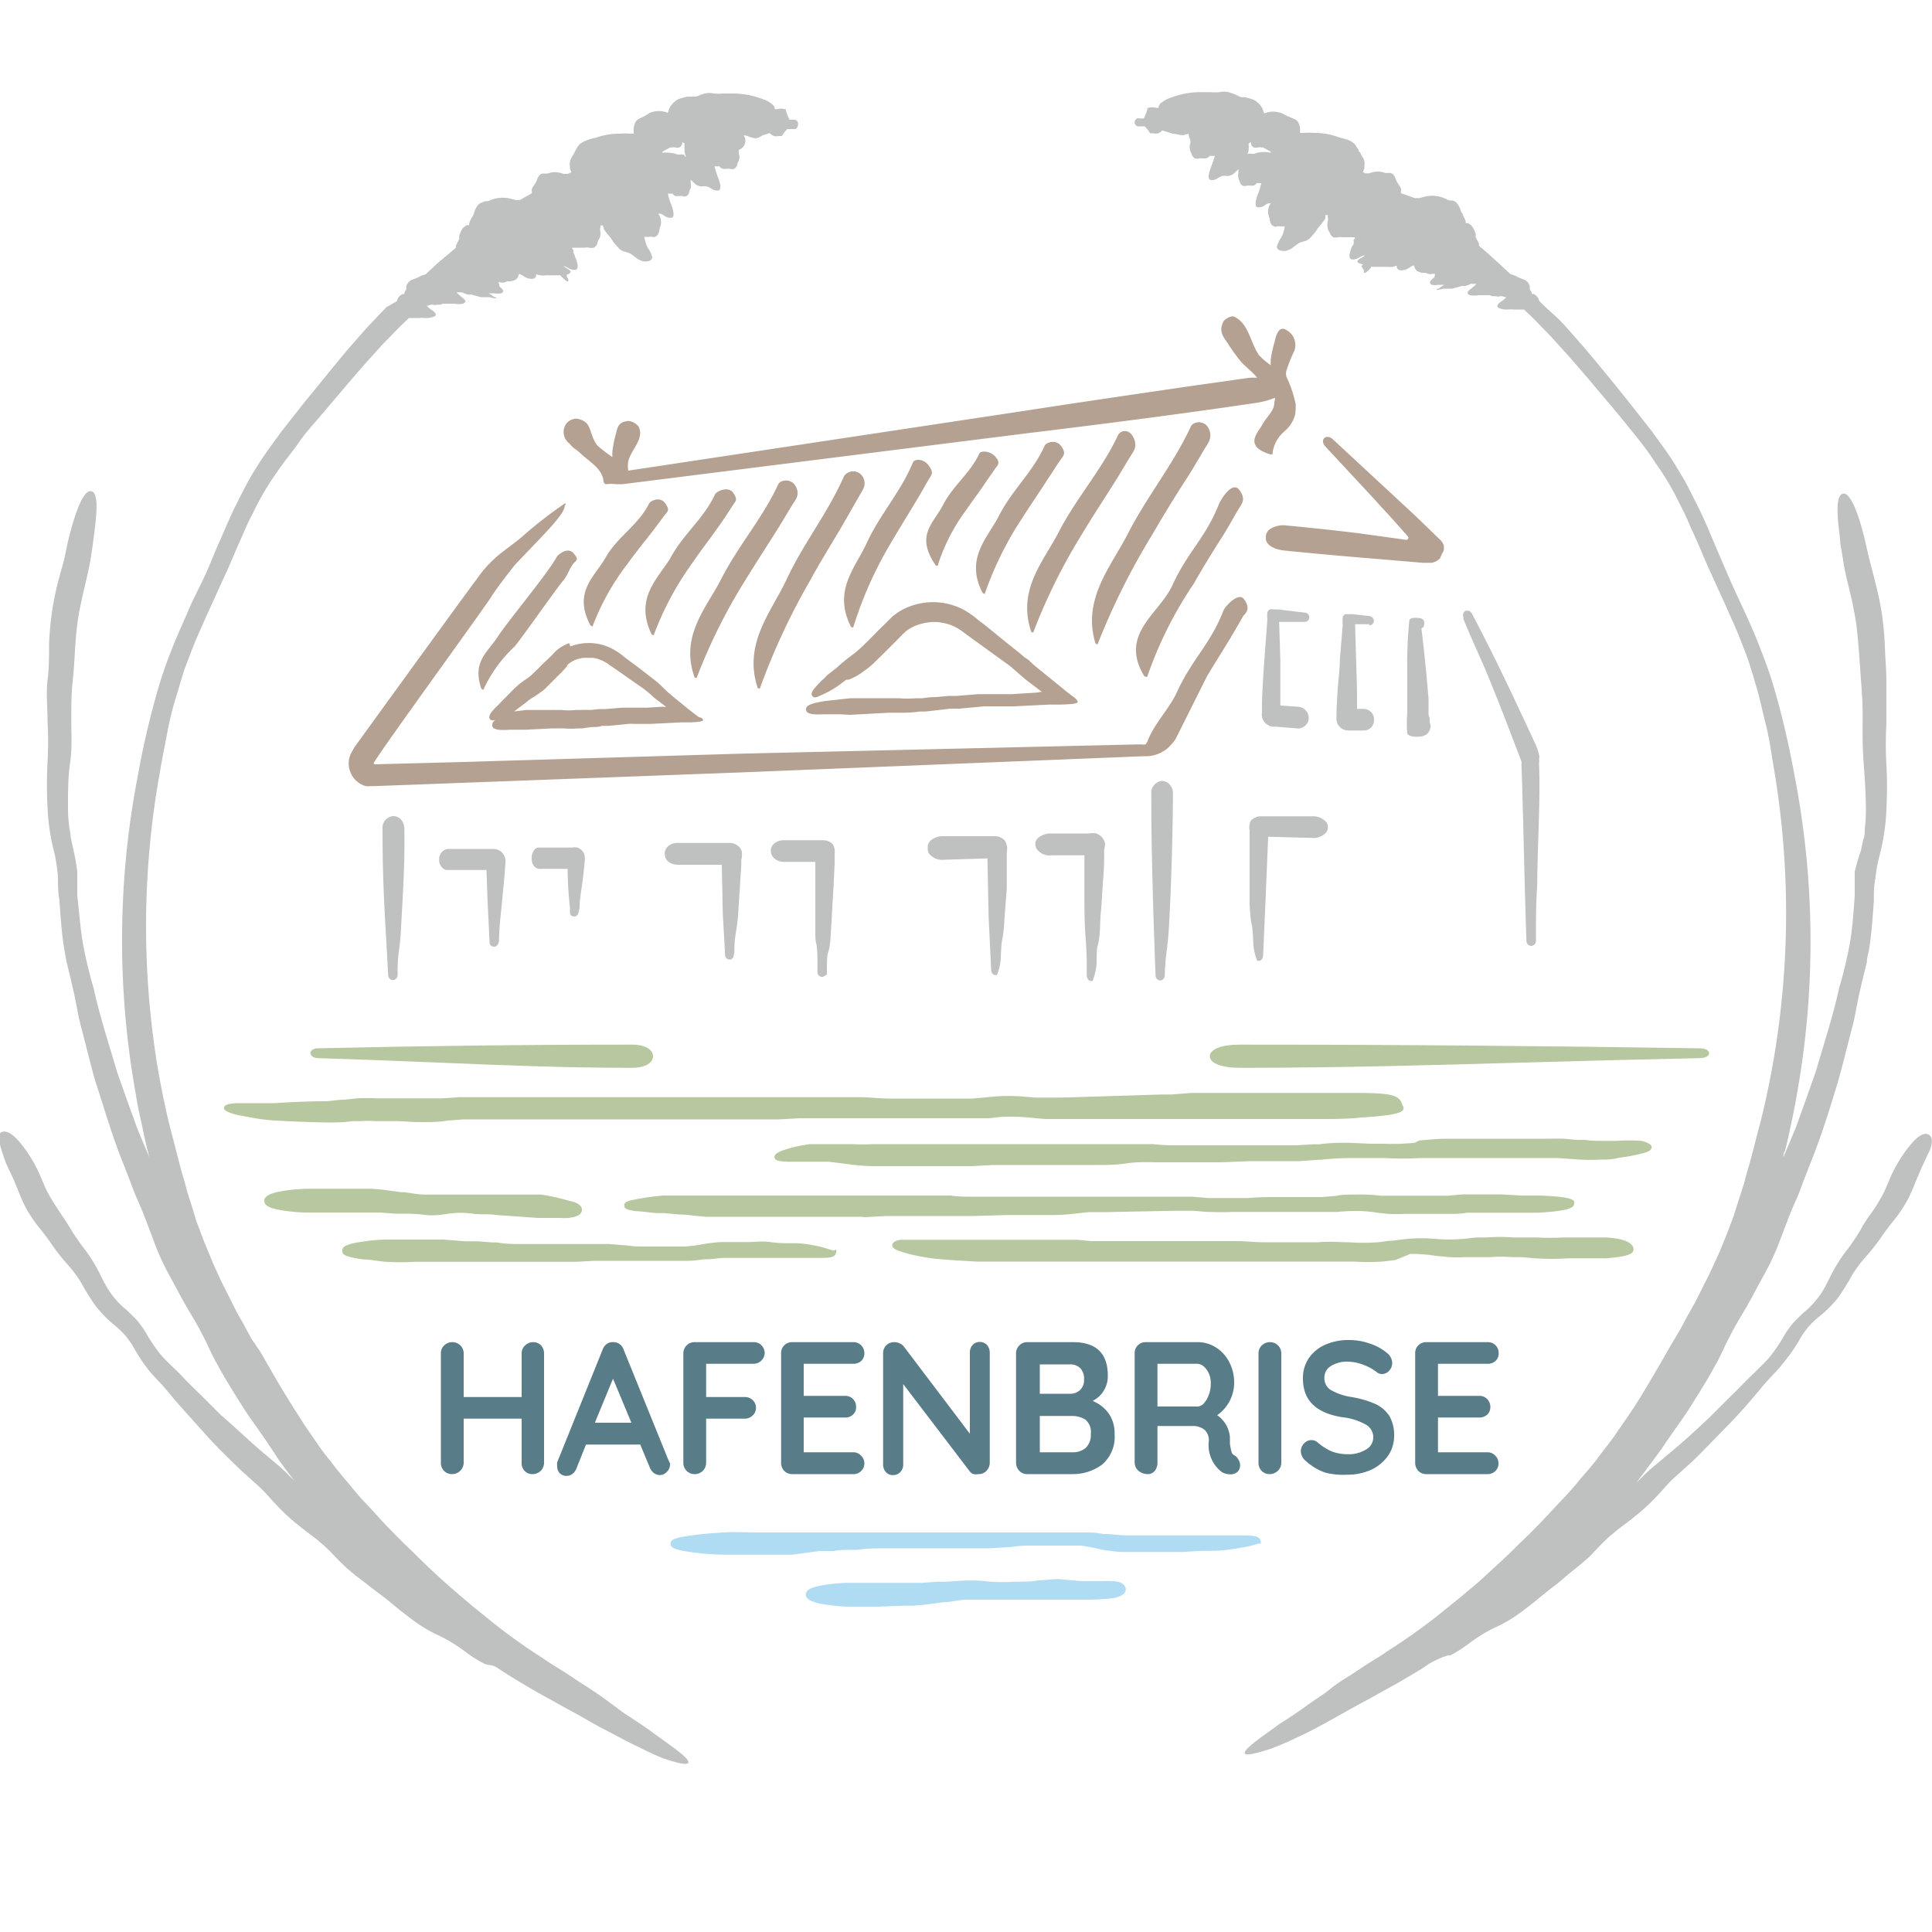 <svg id="Ebene_1" data-name="Ebene 1" xmlns="http://www.w3.org/2000/svg" viewBox="0 0 100 100"><defs><style>.cls-1{fill:#597c89;}.cls-2{fill:#b7c79f;}.cls-3{fill:#bec1bf;}.cls-4{fill:#b5a191;}.cls-5{fill:#afdcf3;}</style></defs><path class="cls-1" d="M28,69.63a.63.63,0,0,1,.16.43V75.7a.61.61,0,0,1-.17.43.62.62,0,0,1-.44.17.54.54,0,0,1-.4-.17A.57.57,0,0,1,27,75.7V73.43H24V75.7a.58.58,0,0,1-.18.43.61.61,0,0,1-.42.17.57.57,0,0,1-.42-.17.6.6,0,0,1-.16-.43V70.06a.54.54,0,0,1,.17-.42.6.6,0,0,1,.84,0,.57.57,0,0,1,.17.42v2.25h3V70.06a.54.54,0,0,1,.18-.42.58.58,0,0,1,.41-.17A.57.57,0,0,1,28,69.63Z"/><path class="cls-1" d="M34.68,75.77a.53.53,0,0,1-.16.41.51.51,0,0,1-.37.17.53.53,0,0,1-.31-.11.7.7,0,0,1-.21-.29l-.49-1.18H30.33L29.84,76a.65.65,0,0,1-.2.28.5.5,0,0,1-.3.11.47.47,0,0,1-.37-.14.51.51,0,0,1-.13-.37.68.68,0,0,1,0-.19l2.35-5.83a.62.62,0,0,1,.22-.3.52.52,0,0,1,.34-.09.53.53,0,0,1,.32.1.56.56,0,0,1,.21.29l2.32,5.72A.68.68,0,0,1,34.68,75.77Zm-3.89-2.13h1.89l-.95-2.28Z"/><path class="cls-1" d="M36.55,70.59v1.72h2a.56.56,0,0,1,.41.16.55.55,0,0,1,.17.41.52.52,0,0,1-.17.38.57.57,0,0,1-.41.17h-2V75.7a.61.61,0,0,1-.17.43.6.6,0,0,1-.41.17.58.58,0,0,1-.6-.6V70.06a.57.57,0,0,1,.17-.42.55.55,0,0,1,.41-.17H39a.54.54,0,0,1,.41.16.57.57,0,0,1,.17.41.58.58,0,0,1-.58.55Z"/><path class="cls-1" d="M44.57,75.35a.54.54,0,0,1,.17.39.53.53,0,0,1-.17.4.54.54,0,0,1-.41.16H41a.57.57,0,0,1-.41-.17.6.6,0,0,1-.16-.43V70.06a.56.56,0,0,1,.57-.59h3.16a.54.54,0,0,1,.41.16.57.57,0,0,1,.17.41.54.54,0,0,1-.16.4.6.6,0,0,1-.42.15H41.6v1.66h2.14a.55.55,0,0,1,.57.57.51.51,0,0,1-.16.4.56.56,0,0,1-.41.15H41.6v1.8h2.56A.52.52,0,0,1,44.57,75.35Z"/><path class="cls-1" d="M51.09,69.62a.6.6,0,0,1,.14.39V75.7a.61.61,0,0,1-.17.43.55.55,0,0,1-.41.17.85.85,0,0,1-.26,0,.41.41,0,0,1-.18-.12l-3.46-4.54v4.16a.53.53,0,0,1-.15.39.48.48,0,0,1-.38.16.46.46,0,0,1-.37-.16.56.56,0,0,1-.14-.39V70.06a.56.56,0,0,1,.57-.59.67.67,0,0,1,.28.06.57.57,0,0,1,.21.15l3.43,4.53V70a.56.56,0,0,1,.15-.39.48.48,0,0,1,.37-.15A.5.5,0,0,1,51.09,69.62Z"/><path class="cls-1" d="M57.37,73.14a1.75,1.75,0,0,1,.32,1.08A1.87,1.87,0,0,1,57,75.84a2.56,2.56,0,0,1-1.52.46H53.17a.55.55,0,0,1-.41-.17.61.61,0,0,1-.17-.43V70.06a.57.57,0,0,1,.17-.42.55.55,0,0,1,.41-.17h2.37c1.2,0,1.8.58,1.8,1.73a1.42,1.42,0,0,1-.21.78,1.36,1.36,0,0,1-.58.53A1.91,1.91,0,0,1,57.37,73.14Zm-1.45-2.32a.74.74,0,0,0-.55-.2H53.82v1.52H55.4a.71.71,0,0,0,.5-.19.69.69,0,0,0,.21-.53A.82.82,0,0,0,55.92,70.82Zm.29,4.11a.93.93,0,0,0,.25-.71.83.83,0,0,0-.29-.75,1.37,1.37,0,0,0-.72-.18H53.82v1.88h1.7A1,1,0,0,0,56.21,74.93Z"/><path class="cls-1" d="M64.1,75.55a.52.52,0,0,1,0,.58.51.51,0,0,1-.43.18.88.88,0,0,1-.42-.11,1.75,1.75,0,0,1-.68-1.63.73.73,0,0,0-.22-.56.94.94,0,0,0-.64-.2H59.91V75.7a.65.65,0,0,1-.14.43.45.45,0,0,1-.36.17.76.76,0,0,1-.48-.17.57.57,0,0,1-.2-.43V70.06a.56.56,0,0,1,.57-.59H62a1.73,1.73,0,0,1,.93.27,1.92,1.92,0,0,1,.69.75,2.27,2.27,0,0,1,.26,1.08A2.05,2.05,0,0,1,63,73.25a1.52,1.52,0,0,1,.66,1.15c0,.11,0,.21,0,.31a3.06,3.06,0,0,0,.08.43.31.31,0,0,0,.17.2A.48.48,0,0,1,64.1,75.55Zm-1.79-2.91a1.37,1.37,0,0,0,.26-.45,1.64,1.64,0,0,0,.1-.6,1.21,1.21,0,0,0-.1-.5,1.11,1.11,0,0,0-.26-.36.53.53,0,0,0-.33-.14H59.91V72.8H62A.47.47,0,0,0,62.31,72.64Z"/><path class="cls-1" d="M66.14,76.13a.61.61,0,0,1-.42.17.57.57,0,0,1-.42-.17.6.6,0,0,1-.16-.43V70.06a.57.57,0,0,1,.17-.42.6.6,0,0,1,.43-.17.57.57,0,0,1,.41.17.57.57,0,0,1,.17.42V75.7A.58.58,0,0,1,66.14,76.13Z"/><path class="cls-1" d="M68.59,76.22a2.86,2.86,0,0,1-1-.6.67.67,0,0,1-.26-.51.58.58,0,0,1,.17-.4.5.5,0,0,1,.38-.17.47.47,0,0,1,.32.12,2.93,2.93,0,0,0,.74.47,2.4,2.4,0,0,0,.85.14,1.69,1.69,0,0,0,.91-.24.72.72,0,0,0,.38-.61.75.75,0,0,0-.38-.68,3.12,3.12,0,0,0-1.19-.38c-1.38-.21-2.07-.87-2.07-2a1.84,1.84,0,0,1,.31-1.07,2,2,0,0,1,.85-.69,2.92,2.92,0,0,1,1.2-.24,3.21,3.21,0,0,1,1.12.19,2.59,2.59,0,0,1,.87.48.67.67,0,0,1,.27.52.57.57,0,0,1-.16.4.5.5,0,0,1-.38.17.4.4,0,0,1-.25-.09,2.49,2.49,0,0,0-.68-.38,2.35,2.35,0,0,0-.79-.17,1.58,1.58,0,0,0-.92.23.69.69,0,0,0-.33.6.71.71,0,0,0,.34.64,3.1,3.1,0,0,0,1,.35,5.25,5.25,0,0,1,1.3.37,1.74,1.74,0,0,1,.73.63,2,2,0,0,1,.24,1,1.79,1.79,0,0,1-.33,1.07,2.19,2.19,0,0,1-.89.72,3,3,0,0,1-1.2.24A3.76,3.76,0,0,1,68.59,76.22Z"/><path class="cls-1" d="M77.4,75.35a.53.53,0,0,1,.16.39.52.52,0,0,1-.16.4.56.56,0,0,1-.41.16H73.82a.57.57,0,0,1-.41-.17.6.6,0,0,1-.16-.43V70.06a.56.56,0,0,1,.57-.59H77a.55.55,0,0,1,.57.57.51.51,0,0,1-.16.4.58.58,0,0,1-.41.15H74.43v1.66h2.13a.54.54,0,0,1,.41.16.57.57,0,0,1,.17.41.54.54,0,0,1-.16.4.6.6,0,0,1-.42.15H74.43v1.8H77A.54.54,0,0,1,77.4,75.35Z"/><path class="cls-2" d="M32.6,55.27h.11c.75,0,1.09-.3,1.09-.6s-.33-.6-1.09-.6c-5.54,0-11.08.07-16.24.19-.29,0-.4.14-.4.25s.11.25.4.26c2,.06,4,.14,6,.22C25.79,55.13,29.23,55.27,32.6,55.27Z"/><path class="cls-2" d="M88.46,54.51c0,.16-.19.26-.53.26-2.92.06-5.9.14-8.78.22-4.86.14-9.89.28-14.83.28h-.15c-.94,0-1.55-.24-1.55-.6s.6-.6,1.55-.6c8.1,0,16.21.07,23.76.19C88.27,54.26,88.46,54.36,88.46,54.51Z"/><path class="cls-3" d="M67.14,37.71a.61.61,0,0,0,.42-.15.55.55,0,0,0,.18-.38.59.59,0,0,0-.58-.6l-.89-.06v-.2l0-2.13-.06-2s0,0,0,0l1.29,0a.25.25,0,0,0,.27-.22.24.24,0,0,0-.23-.26l-1.42-.17-.23,0h0a.39.39,0,0,0-.14,0,.21.21,0,0,0-.15.18,1.34,1.34,0,0,0,0,.33l-.16,2.15c-.06.85-.1,1.5-.12,2.12l0,.56a.67.67,0,0,0,0,.2.59.59,0,0,0,.09.24.45.45,0,0,0,.18.18.66.66,0,0,0,.24.11h.18l1.22.1Z"/><path class="cls-3" d="M70.86,32.37a.24.24,0,0,0,.25-.22.25.25,0,0,0-.22-.26l-.87-.1-.23,0h-.15a.2.2,0,0,0-.14.16,2.18,2.18,0,0,0,0,.39l-.15,1.79c0,.57-.09,1.13-.12,1.7l-.05.84V37a1.43,1.43,0,0,0,0,.29.6.6,0,0,0,.19.36.64.64,0,0,0,.39.16l.82,0h0a.52.52,0,0,0,.36-.13.54.54,0,0,0,.18-.4.55.55,0,0,0-.52-.59l-.36,0v-.94l-.1-3.38s0,0,0-.06h.75Z"/><path class="cls-3" d="M74,37.39c0-.08,0-.15,0-.2l-.06-.2v-.15l0-.68-.12-1.37-.14-1.36-.1-.85s0,0,0-.07h0c.11,0,.14-.16.14-.26A.23.23,0,0,0,73.5,32s-.42-.09-.55.08a22.61,22.61,0,0,0-.11,2.77c0,.53,0,1,0,1.37,0,.23,0,.46,0,.69a6.43,6.43,0,0,0,0,1.06c.12.18.46.16.46.16h.09c.53,0,.65-.33.66-.59Z"/><path class="cls-3" d="M57.2,43.67a.78.78,0,0,0-.16-.33.8.8,0,0,0-.29-.2,1.17,1.17,0,0,0-.39,0H55.9l-1.5,0a1,1,0,0,0-.69.25.53.53,0,0,0-.12.22v.13a.7.7,0,0,0,.06.19.83.83,0,0,0,.79.34l1.69,0,0,2.3c0,1.93.08,1.69.12,3.13l0,.76c0,.21.11.3.2.32h.1a3,3,0,0,0,.21-.93c0-1.29.11-.59.18-1.85,0-.51.06-.9.09-1.41.06-1.21.1-1.2.12-2.07l0-.41v-.11A2.44,2.44,0,0,0,57.2,43.67Z"/><path class="cls-3" d="M19.8,42.92c0,3.16.14,4.6.29,7.54a.26.26,0,0,0,.25.27h0a.26.26,0,0,0,.24-.27v-.11c0-1.1.11-1.08.17-2.17.1-1.92.21-3.33.18-5.28a.72.72,0,0,0-.2-.51.58.58,0,0,0-.38-.15A.61.61,0,0,0,19.8,42.92Z"/><path class="cls-3" d="M26,44.14a.66.66,0,0,0-.48-.2l-1.21,0c-.38,0-.74,0-1.09,0a.49.49,0,0,0-.34.15.6.6,0,0,0-.15.32v.15a.54.54,0,0,0,.35.47l.18,0,1.08,0,.84,0,.05,1.47.11,2.28a.21.21,0,0,0,.16.21.2.2,0,0,0,.15,0l.11-.08.07-.2c0-.76.11-1.5.17-2.2l.11-1.14.05-.69A.7.7,0,0,0,26,44.14Z"/><path class="cls-3" d="M30.25,44.74v-.06a1.07,1.07,0,0,0,0-.44.57.57,0,0,0-.37-.37.7.7,0,0,0-.27,0l-.53,0c-.43,0-.81,0-1.18,0a.29.29,0,0,0-.23.1.68.68,0,0,0-.15.47v0c0,.31.18.53.4.53H28l1.11,0h.27q0,.87.12,2l0,.29a.18.18,0,0,0,.13.16.3.3,0,0,0,.19,0l.1-.1L30,47c0-.53.11-1,.18-1.59Z"/><path class="cls-3" d="M38.39,44.05a.63.63,0,0,0-.25-.31.68.68,0,0,0-.38-.11l-1.42,0H35.05a.69.69,0,0,0-.5.2.59.59,0,0,0-.14.27v.14a.51.51,0,0,0,.21.38.84.84,0,0,0,.46.14l1.28,0,1,0,.05,2.49.12,2.16a.24.24,0,0,0,.18.25h.13l.11-.09.06-.27c0-1,.12-.92.2-2.05l.16-2.48v-.27A1.06,1.06,0,0,0,38.39,44.05Z"/><path class="cls-3" d="M43.09,43.68a.71.71,0,0,0-.48-.19h-2a.79.79,0,0,0-.58.21.53.53,0,0,0-.13.26v.12a.46.46,0,0,0,.08.24.74.74,0,0,0,.65.29h1.57v.31c0,.31,0,.7,0,1l0,2.13c0,1.17.07.34.11,1.51l0,.72a.26.26,0,0,0,.2.28h.1l.19-.12v-.27c0-1.27.13-.56.2-1.81l.14-2.43.06-1.21c0-.12,0-.25,0-.55A.71.71,0,0,0,43.09,43.68Z"/><path class="cls-3" d="M52,43.5a.69.69,0,0,0-.53-.22l-1.4,0-1.25,0a1,1,0,0,0-.68.25.57.57,0,0,0-.12.23V44a.43.43,0,0,0,.09.21.87.87,0,0,0,.76.29l2.24-.07.06,3,.13,2.73c0,.2.1.29.2.31h.1a2.61,2.61,0,0,0,.2-.91c.05-1.33.12-.67.19-2l.12-1.57,0-1.19,0-.7A.75.75,0,0,0,52,43.5Z"/><path class="cls-4" d="M74.73,28.48a1.08,1.08,0,0,0,0-.25.74.74,0,0,0-.22-.32l-1.27-1.23L69,22.75c-.19-.18-.37-.16-.46-.07s-.1.26.08.45l.12.13,2.47,2.66c.2.23.43.47.66.72l1,1.12a.11.11,0,0,1-.1.18l-2.38-.33c-1.38-.17-2.62-.3-3.79-.41a1.26,1.26,0,0,0-.87.19.53.53,0,0,0-.21.35v.14c0,.28.35.56,1,.62,1.2.12,2.48.24,3.79.35l3.33.28h.46a.8.8,0,0,0,.29-.11l.16-.13,0,0,0-.05a.45.45,0,0,0,.08-.17A.65.65,0,0,0,74.73,28.48Z"/><path class="cls-4" d="M55.55,36.06c-.23-.17-.41-.31-.61-.48l-1.16-.94a5.82,5.82,0,0,1-.54-.48L53,34c-.16-.15-.33-.28-.42-.35l-.4-.32L51,32.37l-.37-.28a4.19,4.19,0,0,0-.83-.57,3.4,3.4,0,0,0-2.74-.12,2.78,2.78,0,0,0-.71.39,1.59,1.59,0,0,0-.24.2l-.27.27-.38.37L45.1,33l-.46.45-.15.14-.15.13c-.1.09-.21.16-.33.26a2.88,2.88,0,0,0-.34.27,2.56,2.56,0,0,0-.32.28l-.54.42-.15.16a4.9,4.9,0,0,0-.46.47c-.13.14-.26.33-.15.45s.23.06.46-.05a4.74,4.74,0,0,0,.79-.43c.14-.09.26-.19.4-.29l.11-.08.11,0a3,3,0,0,0,.64-.33l0,0,.37-.27a2.61,2.61,0,0,0,.2-.17l.17-.16.47-.46.32-.32.42-.42.2-.21.07-.06.12-.12a2.46,2.46,0,0,1,.5-.28,2.81,2.81,0,0,1,.62-.16,2.23,2.23,0,0,1,.68,0,2.59,2.59,0,0,1,.7.21,3,3,0,0,1,.34.2l.24.18,2.17,1.57a4.35,4.35,0,0,1,.38.31l.33.29c.11.1.3.25.42.34l.58.44.08.05-.06,0a2.3,2.3,0,0,1-.4.05l-1.13.07h-.61c-.18,0-.36,0-.54,0l-.37,0h-.21l-1.1.09-.41,0-.65.06q-.36,0-.69.06l-.34,0a5.65,5.65,0,0,1-.91,0h-.77l-1.35,0-.37,0-1.19.13a5.16,5.16,0,0,0-.78.15c-.17.06-.34.13-.34.29s.12.22.37.26a4.17,4.17,0,0,0,.56,0h.8L44,37l2-.11h.59a6.67,6.67,0,0,0,1-.06l.3,0,.7-.08.6-.07.47,0,1.28-.12.38,0h.56c.19,0,.39,0,.61,0l1.82-.09.47,0s1,0,1-.13S55.55,36.06,55.55,36.06Z"/><path class="cls-4" d="M29.46,33.29h0a2.19,2.19,0,0,0-.56.3,1.54,1.54,0,0,0-.19.17l-.2.21-.28.27a2.27,2.27,0,0,0-.27.26l-.46.45-.11.09-.26.18-.27.2-.24.22-.68.69-.13.14a3.72,3.72,0,0,0-.35.36c-.14.18-.17.31-.09.4s.24.06.38,0h0c-.07,0-.27.11-.27.28s.06.2.3.26a3.35,3.35,0,0,0,.62,0h.42l.4,0,1.39-.07h.55a4.64,4.64,0,0,0,.78,0l.23,0a4.25,4.25,0,0,1,.53-.07c.15,0,.3,0,.45-.06l.36,0,1-.1a1.33,1.33,0,0,1,.28,0h.88l1.6-.08.35,0s.77,0,.77-.12-.22-.15-.22-.15l-.47-.36-.92-.75-.21-.18-.43-.41a2.69,2.69,0,0,0-.32-.27l-.31-.24c-.3-.24-.61-.47-.91-.69l-.28-.21a3.52,3.52,0,0,0-.65-.44,2.65,2.65,0,0,0-.75-.25,2.69,2.69,0,0,0-1.4.14Zm-2.74,3.45.08-.06.44-.33a1.84,1.84,0,0,1,.22-.17l.25-.16.29-.2.16-.12.13-.13.36-.36.24-.24a3.17,3.17,0,0,0,.31-.32l.15-.16,0-.05.08-.08a1.6,1.6,0,0,1,.34-.2,2,2,0,0,1,.44-.11l.23,0,.25,0a1.94,1.94,0,0,1,.5.15l.24.13.19.14.35.24,1,.7.32.22.29.23.3.27.59.45.06,0a.93.93,0,0,1-.24,0l-.8.05h-.87l-.28,0-.15,0-.84.07-.32,0-.48.05a4.53,4.53,0,0,0-.53,0l-.25,0a3.08,3.08,0,0,1-.68,0h-.36a1.76,1.76,0,0,0-.23,0l-1,0-.28,0-.9.11a4.24,4.24,0,0,0-.5.11A3.3,3.3,0,0,0,26.4,37Z"/><path class="cls-2" d="M70.34,56.57H67.82l-1.87,0-1.4,0h-.84c-.34,0-.68,0-1,0s-.73,0-1.06,0l-1,.08-.49,0L55,56.81h-.42l-.54,0-.45,0-.74-.06a9.55,9.55,0,0,0-1.31,0l-.63.06-.57.05-.55,0h-.59l-1.85,0-.59,0-.76,0c-.49,0-1-.07-1.5-.07H41.12l-.35,0-.73,0H37.92l-2.1,0h-.59c-.48,0-1,0-1.46,0h-.59c-.47,0-.9,0-1.33,0h-2.7l-.81,0h-.1l-.74,0c-.26,0-.56,0-.8,0l-1.52,0H23.79l-.89.06c-.47,0-.84,0-1.16,0l-1,0-.25,0-1,0a9.32,9.32,0,0,0-1,0l-.67.07c-.35,0-.66.07-.94.08-1.22,0-2.09.07-2.74.1-.32,0-.64,0-.93,0s-.61,0-.84,0c-.8,0-.79.21-.78.28s.2.22.71.33l.74.14a9,9,0,0,0,1.08.14c1,.06,1.85.09,2.81.11.44,0,.87,0,1.28-.07l.47,0a7.11,7.11,0,0,1,.78,0c.26,0,.53,0,.88,0l.22,0c.29,0,.69.05,1.21.05s.92,0,1.41-.08l.79-.06h3.51l.66,0h.14c.3,0,.6,0,.92,0l2.78,0,1.3,0,.68,0h5.21c.35,0,.74,0,1.12,0l1.09-.06,1.08,0c.33,0,.65,0,1,0l1.24,0c.39,0,.78,0,1.2,0s.67,0,1,0h.33l2.19,0h.59l.65,0,.43,0c.26,0,.51-.06.75-.07a10.7,10.7,0,0,1,1.68.06l.58.05.62,0h5l1.1,0,1,0h.93l.85,0,1,0h3.56c.85,0,1.58,0,2.2-.07,2.1-.13,2.28-.3,2.29-.5a.18.18,0,0,0-.06-.13C72.46,56.7,72.11,56.58,70.34,56.57Z"/><path class="cls-2" d="M73.23,59.15a11.7,11.7,0,0,1-1.62.05h0l-.65,0-1.14-.05c-.54,0-1,0-1.54.08l-.34,0-.85.05-.88,0-.46,0c-.39,0-.81,0-1.22,0l-1.41,0h-.28l-.79,0c-.25,0-.48,0-.75,0l-.55,0q-.53,0-1.08-.06c-.57,0-1.1,0-1.61,0s-1,0-1.45,0l-.85,0-.58,0H52.89c-.57,0-1.11,0-1.65,0l-1.1,0H46.58l-.58,0-.76,0a11.08,11.08,0,0,1-1.13,0H44c-.34,0-.69,0-1,0l-.57,0-.5,0a7,7,0,0,0-1.37.31c-.36.13-.43.22-.46.29a.15.15,0,0,0,0,.13c.06.12.22.16.64.18h.55l.76,0,.42,0,.42,0,.56.07.49.06a9.67,9.67,0,0,0,1.37.1h.12c.36,0,.72,0,1.07,0l2.79,0,1,0,1.1-.06.56,0,2.6,0h2.14c.54,0,1.07,0,1.59-.08s1-.07,1.48-.06l.87,0,.72,0c.52,0,1,0,1.53,0l.34,0,1.44-.06h2.6l1-.07h.1a15,15,0,0,1,1.61-.09l1,0,.72,0a15,15,0,0,0,1.79,0h.11l.71,0H75l1.15,0h3.94l.56,0,1.13.08a10.26,10.26,0,0,0,1.09,0c.29,0,.58,0,.89-.09A9.18,9.18,0,0,0,85,59.7c.29-.07.49-.16.49-.33s-.4-.3-.54-.32a9.23,9.23,0,0,0-1.26,0h0l-.75,0c-.26,0-.55,0-.91-.05l-.33,0c-.26,0-.53-.05-.83-.06s-.49,0-.7,0H78.62c-.67,0-1.36,0-2.11,0l-.4,0-1.17,0c-.49,0-1,.05-1.48.09Z"/><path class="cls-2" d="M28,61.83H25.73l-1.19,0H23.11c-.39,0-.76,0-1.11,0s-.67-.07-1.07-.12l-.16,0-.95-.13-.57-.05-.51,0-1.31,0-.9,0h-.39a8.85,8.85,0,0,0-1.75.16c-.31.07-.72.2-.71.46s.26.37.77.47a8.25,8.25,0,0,0,1.67.14h.93l.93,0h1.67l.82.06.26,0c.39,0,.8,0,1.24.06s.84,0,1.25-.06.84-.06,1.25,0,.84,0,1.24.07l1,.07,1.14.08c.4,0,.79,0,1.12,0a3.24,3.24,0,0,0,.45,0c.48-.05.71-.2.7-.44s-.33-.39-.64-.44A10.81,10.81,0,0,0,28,61.83Z"/><path class="cls-2" d="M44.76,63l1.11-.06,2.15,0c.21,0,.44,0,.7,0l.36,0c.39,0,.83,0,1.28,0l1.78-.05.62,0h1.79a7.66,7.66,0,0,0,.94-.06l.87-.09c.28,0,.51,0,.83,0l3.58-.07h1l.72.06.24,0a10,10,0,0,0,1,0l1,0,1.5,0,1.79,0h.49l.71,0a9.5,9.5,0,0,1,1-.05,6.62,6.62,0,0,1,1.07.09l.56.06a8.05,8.05,0,0,0,.88,0h2.31c.32,0,.6,0,.88-.06l.51,0,.58,0,.57,0h.31l.79,0h.51l.43,0c1.69-.1,1.84-.28,1.85-.46a.2.2,0,0,0,0-.14c-.1-.12-.39-.24-1.8-.29H79.2l-.46,0-1.09-.06-.64,0c-.22,0-.45,0-.7,0l-.6,0-.76.07h-.46l-2,0h-.17l-.38,0-.46,0a9.29,9.29,0,0,0-1.33-.06c-.36,0-.7,0-1,.07l-.76.06-.59,0-1.67,0c-.5,0-1,0-1.52.05l-1,0c-.3,0-.62,0-.92,0l-.15,0-.86-.07H56.58l-.47,0-.39,0-.48,0c-.27,0-.5,0-.79,0l-.85,0-.86,0h-.6l-1.88,0c-.34,0-.69,0-1.06-.06l-.44,0-.83,0H45.81c-.41,0-.81,0-1.16,0h-.18l-.59,0h-.54l-2,0-.83,0-.31,0-.75,0H36c-.59,0-1.15,0-1.65,0a13.27,13.27,0,0,0-1.46.2c-.4.08-.58.14-.58.3s.06.23.61.31c.27,0,.65.07,1.09.1l.36,0,.75.07c.43,0,.91.09,1.46.12h.21l1.16,0,1.11,0h.41l1,0h.14c.23,0,.47,0,.74,0l2,0H44l.64,0Z"/><path class="cls-2" d="M42.38,64.51h0a7.09,7.09,0,0,0-1.1-.16H41c-.34,0-.71,0-1.13-.06s-.78,0-1.19,0l-.48,0-.89,0a9.32,9.32,0,0,0-1,.12h0a7,7,0,0,1-.89.11c-.33,0-.68,0-.95,0h-.27l-.75,0c-.34,0-.69,0-1-.06h-.06l-.88-.07c-.33,0-.66,0-1,0h-3.5c-.43,0-.86,0-1.27-.08l-.24,0-.75-.06h-.17l-.48,0-1.15-.09c-.35,0-.67,0-.94,0h-.59l-.72,0-.71,0a9.08,9.08,0,0,0-1.18.1c-.9.13-1.08.26-1.09.45s0,.33,1.11.48c.32,0,.68.08,1.13.12a12.92,12.92,0,0,0,1.52,0l.54,0H23l.46,0,.72,0h.68l.7,0h.19c.35,0,.73,0,1.13,0h.33l.86,0c.29,0,.57,0,.86,0h.45l.46,0,.91-.05.89,0,.79,0h.12c.35,0,.7,0,1.05,0l.83,0h.16c.35,0,.68,0,1,0s.6-.05.87-.08l.13,0c.26,0,.57-.06.86-.07h1.35c.39,0,.75,0,1.08,0l.58,0,.76,0,.6,0,.39,0c.69,0,1,0,1.06-.26a.25.25,0,0,0,0-.19C43.19,64.81,43,64.66,42.38,64.51Z"/><path class="cls-2" d="M83.09,64.05l-.72,0c-.29,0-.61,0-.9,0l-.56,0a13.2,13.2,0,0,1-1.41,0l-.54,0-.64,0a9,9,0,0,0-1.37,0l-.41,0c-.31,0-.6.07-.89.08a8.39,8.39,0,0,1-1.3,0,8.07,8.07,0,0,0-1.57,0l-.74.09c-.25,0-.5.07-.74.08a10.58,10.58,0,0,1-1.48,0c-.51,0-1-.06-1.56,0l-.69,0-.71,0c-.43,0-.84,0-1.34,0h-.07c-.44,0-.89-.05-1.34-.06H62.76c-.6,0-1.2,0-1.78,0h-.81c-.42,0-.87,0-1.26,0l-.33,0-.81,0h-.49l-.49,0-.34,0-.68-.07-.54,0h-.48l-.84,0c-.37,0-.68,0-1,0H51.74l-1.12,0c-.37,0-.73,0-1.06,0l-.94,0h-.76c-.43,0-.87,0-1.16,0s-.51.13-.52.27.16.25.45.34a7.42,7.42,0,0,0,1.11.27c.28.06.57.09.84.12l.94.07,1.06.06h1.21l1.07,0,1.14,0,.82,0h.84l.59,0,.41,0,.59,0h.62l.82,0,.36,0,.58,0H60.9l2,0,1.36,0c.37,0,.74,0,1.13,0h.22c.56,0,1,0,1.45,0l.66,0,.73,0c.49,0,1,0,1.49,0h.16a11.53,11.53,0,0,0,1.44,0l.68-.08L73,64.9A8.11,8.11,0,0,1,74.3,65l.72.07a6.23,6.23,0,0,0,.75,0l.89,0,.46,0a7.49,7.49,0,0,1,1.16,0l.51,0,.66.06a13.71,13.71,0,0,0,1.74,0l.37,0,.82,0,.72,0c1.2-.09,1.45-.24,1.45-.46S84.33,64.11,83.09,64.05Z"/><path class="cls-4" d="M61.64,22.07c-.93,2-2.26,3.6-3.26,5.55C57.52,29.31,56,31,56.7,33.3c0,0,.1.07.11.05a36.42,36.42,0,0,1,2.82-5.66c.58-1,1.19-2,1.79-2.92.32-.5.61-1,.92-1.52.18-.31.44-.58.23-1.05S61.77,21.8,61.64,22.07Z"/><path class="cls-4" d="M57.87,22.52c-.84,1.8-2.16,3.25-3.06,5-.78,1.52-2.18,3-1.43,5.19,0,0,.11.06.11,0A29.9,29.9,0,0,1,56,27.65c.53-.88,1.1-1.75,1.65-2.62.29-.46.56-.92.84-1.38.17-.28.41-.52.18-1S58,22.27,57.87,22.52Z"/><path class="cls-4" d="M54.07,23.07c-.61,1.37-1.68,2.28-2.36,3.62-.59,1.15-1.78,2.21-.85,4,0,0,.11.07.11.05a17.49,17.49,0,0,1,1.91-3.88c.42-.66.87-1.31,1.31-2,.23-.33.44-.68.66-1s.34-.38.08-.76S54.16,22.89,54.07,23.07Z"/><path class="cls-4" d="M50.69,23.47c-.45,1-1.36,1.66-1.87,2.65s-1.46,1.58-.39,3.14c0,0,.11.07.11,0A9.76,9.76,0,0,1,50,26.41c.33-.48.69-.95,1-1.42l.52-.75c.11-.16.29-.27,0-.6S50.75,23.33,50.69,23.47Z"/><path class="cls-4" d="M47.25,23.94c-.61,1.49-1.72,2.71-2.39,4.17-.58,1.27-1.77,2.46-.81,4.34,0,0,.11.06.12,0a20.07,20.07,0,0,1,1.88-4.24c.42-.73.87-1.44,1.3-2.16.23-.37.44-.75.66-1.13s.34-.42.07-.81S47.33,23.74,47.25,23.94Z"/><path class="cls-4" d="M43.69,24.64c-.86,1.95-2.11,3.48-3,5.4-.79,1.66-2.23,3.3-1.47,5.57,0,0,.11.07.12,0a34.66,34.66,0,0,1,2.59-5.56c.54-1,1.12-1.91,1.68-2.87l.86-1.5c.17-.31.42-.57.19-1A.58.58,0,0,0,43.69,24.64Z"/><path class="cls-4" d="M40.28,25.07c-.82,1.77-2.05,3.14-2.94,4.88-.76,1.5-2.16,2.95-1.39,5.11,0,0,.11.07.12,0a28.79,28.79,0,0,1,2.49-5c.53-.87,1.09-1.72,1.63-2.58.28-.45.55-.9.82-1.35.17-.27.41-.51.18-.95S40.39,24.83,40.28,25.07Z"/><path class="cls-4" d="M37,25.61c-.63,1.31-1.62,2-2.32,3.31C34,30,32.84,31,33.73,32.84c0,0,.11.07.12,0a15.75,15.75,0,0,1,2-3.72c.43-.63.9-1.24,1.34-1.86.23-.32.45-.65.67-1s.35-.35.1-.74S37.06,25.43,37,25.61Z"/><path class="cls-4" d="M33.6,26.06c-.59,1.16-1.6,1.67-2.25,2.79-.56,1-1.71,1.78-.79,3.52,0,0,.11.07.11.05a12.67,12.67,0,0,1,1.82-3.25c.39-.55.83-1.08,1.24-1.61.22-.28.42-.56.63-.84s.33-.3.07-.67S33.68,25.91,33.6,26.06Z"/><path class="cls-4" d="M28.82,28.82c-.48.88-2.52,3.31-3.06,4.14s-1.32,1.28-.85,2.68c0,0,.11.08.11.06a7.09,7.09,0,0,1,1.62-2.24c.34-.4,2.16-3,2.52-3.42.18-.19.34-.66.52-.87s.29-.2,0-.54S28.89,28.7,28.82,28.82Z"/><path class="cls-4" d="M66.59,19.51a.57.57,0,0,1,0-.34,7.19,7.19,0,0,1,.4-1,.88.88,0,0,0-.41-1.09c-.41-.26-.55.35-.61.63a5.69,5.69,0,0,0-.2.93v.26a3.85,3.85,0,0,1-.59-.5c-.47-.65-.52-1.62-1.28-2-.18-.1-.53.14-.58.25-.25.5,0,.79.21,1.09a9.35,9.35,0,0,0,.72,1c.26.28.59.52.82.81l-.38,0-1.83.26-1,.14c-3.22.47-6.15.9-9,1.34L32.52,24.36a1.36,1.36,0,0,1,0-.48c.14-.62.84-1.15.54-1.79a.75.75,0,0,0-.55-.3c-.52.05-.55.35-.62.63a5.68,5.68,0,0,0-.19.93,1.6,1.6,0,0,0,0,.31,8.81,8.81,0,0,1-.76-.58c-.52-.64-.22-1.26-1.09-1.41a.67.67,0,0,0-.56.29.74.74,0,0,0,.19,1c.26.32.25.21.56.5.48.46,1.15.79,1.2,1.47a.15.15,0,0,0,.16.13,1.69,1.69,0,0,1,.45,0h.27l.12,0,20.88-2.63c4.77-.58,8.4-1.06,11.78-1.56a4.29,4.29,0,0,0,1.06-.27c.08,0,0,.16,0,.24,0,.44-.43.76-.63,1.15s-1,1.1.43,1.53l.1,0s0,0,0,0a1.75,1.75,0,0,1,.52-1.1l.13-.12a1.72,1.72,0,0,0,.46-.64,1.2,1.2,0,0,0,.09-.5v0a1.14,1.14,0,0,0,0-.26A6.23,6.23,0,0,0,66.59,19.51Z"/><path class="cls-3" d="M79.69,39.22a2.75,2.75,0,0,0-.21-.69c-1.2-2.58-2.06-4.43-3.3-6.78a.26.26,0,0,0-.32-.13.24.24,0,0,0-.11.33l0,.1c.4,1,.84,1.9,1.23,2.84.68,1.65,1.11,2.8,1.77,4.52a.39.39,0,0,1,0,.15c.11,3.1.15,6.23.26,9.15a.25.25,0,0,0,.26.25h0a.26.26,0,0,0,.23-.28v-.1c0-1.08,0-1.78.07-2.84,0-1.84.17-4.35.09-6.21a1.63,1.63,0,0,0,0-.31Z"/><path class="cls-3" d="M59.59,41.09c0,3.16.11,6.44.22,9.39a.27.27,0,0,0,.24.27h0a.26.26,0,0,0,.24-.27v-.11c.05-1.1.12-1.08.2-2.16.12-1.92.22-5.17.22-7.12a.7.7,0,0,0-.19-.51.59.59,0,0,0-.38-.16A.62.62,0,0,0,59.59,41.09Z"/><path class="cls-4" d="M63.08,26.12c-.7,1.75-1.62,2.46-2.4,4.18C60,31.78,57.9,32.82,59.23,35c0,0,.15.08.16,0a20.46,20.46,0,0,1,2.4-4.79c.48-.85,1-1.69,1.54-2.53.27-.44.51-.88.77-1.32.16-.27.42-.5.05-1S63.17,25.88,63.08,26.12Z"/><path class="cls-3" d="M64.75,42.47a.73.73,0,0,1,.53-.22l1.39,0,1.26,0a.94.94,0,0,1,.68.26.48.48,0,0,1,.12.22v.14a.51.51,0,0,1-.09.22.89.89,0,0,1-.76.28l-2.24-.06L65.5,46.7l-.12,2.72c0,.2-.11.3-.2.31a.17.17,0,0,1-.1,0,2.62,2.62,0,0,1-.21-.91c-.05-1.33-.12-.67-.19-2l0-1.94,0-1.19,0-.7A.75.75,0,0,1,64.75,42.47Z"/><path class="cls-3" d="M41.17,6.2a.42.42,0,0,0-.15,0h-.15a1.69,1.69,0,0,1-.12-.27l-.07-.19,0-.09v0s0,0,0,0l-.07,0a.68.68,0,0,0-.37,0l-.14,0a.19.19,0,0,1,0-.07.4.4,0,0,0-.17-.21,1.26,1.26,0,0,0-.4-.22,4.36,4.36,0,0,0-1.66-.31h-.46a2.49,2.49,0,0,1-.46,0,1.05,1.05,0,0,0-.47,0,2.86,2.86,0,0,0-.41.15L35.78,5l-.2,0a3.67,3.67,0,0,0-.46.13.89.89,0,0,0-.24.17.43.43,0,0,0-.11.12.71.71,0,0,0-.1.14,1.83,1.83,0,0,0-.1.28,1.32,1.32,0,0,0-.39-.09,1.35,1.35,0,0,0-.55.09L33.38,6l-.31.15a.5.5,0,0,0-.21.23,1.12,1.12,0,0,0-.06.23v.12s0,.07,0,.12l0,.07h-.17a3.73,3.73,0,0,0-.6,0,3.34,3.34,0,0,0-.82.1,2.64,2.64,0,0,0-.4.12c-.12,0-.3.07-.46.13a1,1,0,0,0-.37.22,2.11,2.11,0,0,0-.18.27s-.05.09-.07.14-.05.09-.08.14l-.09.16a.6.6,0,0,0-.06.19.37.37,0,0,0,0,.18.19.19,0,0,0,0,.08l0,.08a1.08,1.08,0,0,0,.08.19L29.38,9l-.09,0-.13,0a1.15,1.15,0,0,0-.64-.07l-.18.05a1.54,1.54,0,0,1-.24,0,.28.28,0,0,0-.21.13.68.68,0,0,0-.1.21l-.05.11a.37.37,0,0,1-.06.1,1.5,1.5,0,0,0-.15.25.42.42,0,0,0,0,.15V10l-.63.36,0,0a.39.39,0,0,0-.18,0l-.2-.05a1.68,1.68,0,0,0-1,0l-.25.1c-.08,0-.2,0-.31.07a.43.43,0,0,0-.26.19,1,1,0,0,0-.14.28l-.05.14c0,.05-.05.09-.07.14a1.35,1.35,0,0,0-.15.32.36.36,0,0,0,0,.1l-.12,0a.65.65,0,0,0-.28.26,1.88,1.88,0,0,0-.12.3c0,.05,0,.1,0,.15l-.06.14a2,2,0,0,0-.11.21s0,.07,0,.11v0l-.33.28-.63.53-.6.56-.23.08-.22.11-.26.1a.51.51,0,0,0-.21.16.7.7,0,0,0-.09.17l0,.08,0,.09a.69.69,0,0,0-.1.19v.05l-.1,0a.72.72,0,0,0-.22.19,1.08,1.08,0,0,0-.07.18v0L20,15.9l-.64.67c-.43.44-.83.92-1.24,1.38-.81.95-1.56,1.9-2.36,2.87l-1.22,1.55c-.39.55-.82,1.1-1.2,1.72-.21.32-.4.64-.59,1s-.34.65-.51,1c-.33.64-.59,1.3-.87,1.92s-.51,1.24-.78,1.82S10,31,9.73,31.64s-.59,1.31-.85,2a21.1,21.1,0,0,0-.74,2.16,43.8,43.8,0,0,0-1,4.32A44.9,44.9,0,0,0,6.9,55.88c.11.63.2,1.26.34,1.87s.25,1.23.41,1.83l.08.32-.14-.33-.42-1c-.14-.33-.24-.68-.37-1-.25-.69-.49-1.38-.74-2.08-.41-1.42-.89-2.85-1.21-4.33a22.29,22.29,0,0,1-.57-2.39C4.15,48,4.1,47.19,4,46.37,4,46,4,45.55,4,45.12a11.47,11.47,0,0,0-.22-1.22l-.12-.57c0-.19-.06-.38-.08-.56a7.82,7.82,0,0,1-.06-1.08c0-.73,0-1.47.11-2.22s.06-1.5.06-2.19,0-1.35.07-2,.1-1.3.14-1.9.1-1.16.19-1.65.21-1,.32-1.48.22-.94.29-1.38.12-.8.16-1.14c.19-1.39.21-2.2-.12-2.3s-.7.65-1.07,2c-.09.34-.19.73-.27,1.15s-.2.81-.33,1.29-.25,1-.35,1.61a15.92,15.92,0,0,0-.18,1.84c0,.63,0,1.26-.08,1.9s0,1.41,0,2.11a18.72,18.72,0,0,1,0,2.12,21.91,21.91,0,0,0,0,2.32,11.12,11.12,0,0,0,.37,2.44A9.16,9.16,0,0,1,3,45.39c0,.37,0,.77.07,1.17.06.79.11,1.66.25,2.53l.11.63h0c.15.62.3,1.23.43,1.83l.22,1.12c.08.37.19.74.28,1.11.19.73.37,1.47.58,2.2.47,1.43.88,2.87,1.43,4.22l.39,1c.12.34.25.67.4,1,.27.61.5,1.25.75,1.9A12.9,12.9,0,0,0,8.76,66c.32.58.61,1.15.92,1.68l.45.76c.14.25.27.49.39.73.26.49.46,1,.74,1.47.13.24.26.48.4.71l.21.35.19.31c.26.41.49.8.73,1.15.48.7.92,1.3,1.25,1.81l.44.67.35.47.52.69,0-.05c-.29-.27-.58-.59-.92-.88l-1-.84c-.65-.57-1.29-1.18-2-1.79l-1-1c-.33-.32-.66-.64-1-1s-.73-.7-1.06-1.06a8.16,8.16,0,0,1-.82-1.2,5,5,0,0,0-.44-.62c-.17-.19-.36-.36-.53-.53a4.46,4.46,0,0,1-.92-1c-.25-.37-.43-.79-.65-1.2a8.08,8.08,0,0,0-.73-1.1,10.91,10.91,0,0,1-.67-1c-.21-.35-.44-.66-.65-1a9.39,9.39,0,0,1-.52-.86c-.14-.28-.25-.57-.37-.84a7.91,7.91,0,0,0-.39-.77c-.13-.22-.26-.41-.38-.58-.5-.69-.9-1-1.2-.89S0,59.37.3,60.17c.08.2.19.42.3.65s.2.47.32.75a9.44,9.44,0,0,0,.4.91,7.19,7.19,0,0,0,.61.94c.24.3.48.6.7.92a10.9,10.9,0,0,0,.77,1,7.08,7.08,0,0,1,.77,1,13.5,13.5,0,0,0,.74,1.2A6,6,0,0,0,6,68.65a5.58,5.58,0,0,1,.49.48,5,5,0,0,1,.41.58A8.59,8.59,0,0,0,7.76,71c.34.39.71.74,1,1.12.59.71,1.22,1.38,1.83,2.07s1.26,1.31,1.89,1.92l1,.9c.29.28.55.6.84.9a10.68,10.68,0,0,0,.92.87c.31.25.61.49.91.71a4.78,4.78,0,0,1,.42.34,4,4,0,0,1,.37.33c.25.23.47.49.71.72s.24.23.36.34l.19.16.17.14L19,82c.4.33.77.58,1.05.81l.66.54c.32.25.63.49.93.7a7.35,7.35,0,0,0,1,.57,6.88,6.88,0,0,1,.78.42,7.45,7.45,0,0,1,.62.42,6.59,6.59,0,0,0,1,.64.75.75,0,0,0,.29.08.9.9,0,0,1,.43.16c.49.32.95.61,1.4.87l.61.36.58.32,1.06.59c.67.35,1.31.75,1.92,1.06s1.16.63,1.68.86A14.37,14.37,0,0,0,34.3,91c.78.27,1.24.36,1.32.25s-.2-.38-.77-.8l-1.06-.77c-.42-.31-.92-.64-1.48-1L31.39,88q-.48-.35-1.05-.72c-.38-.23-.76-.5-1.15-.75l-.6-.37-.6-.4c-.8-.51-1.58-1.07-2.31-1.64l-1.24-1c-.42-.36-.85-.72-1.28-1.1s-1-.9-1.75-1.65l-.59-.57-.64-.65c-.45-.45-.91-1-1.41-1.51-.25-.27-.49-.57-.74-.87s-.52-.61-.77-.94-.52-.64-.76-1l-.73-1.06c-.48-.75-1-1.56-1.52-2.46-.27-.45-.53-.92-.8-1.38L13,69.27l-.38-.71-.39-.69-.36-.72c-.12-.25-.25-.49-.37-.73s-.23-.51-.35-.76-.14-.31-.2-.46l-.37-.9c-.12-.3-.23-.61-.35-.92s-.17-.54-.26-.82l-.27-.84c-.07-.28-.15-.58-.24-.87-.17-.59-.32-1.2-.48-1.82-.32-1.17-.57-2.37-.79-3.6A44.81,44.81,0,0,1,8.27,40c.12-.73.27-1.44.4-2.14s.31-1.39.53-2.06c.09-.32.19-.65.3-1s.24-.64.37-1c.24-.65.54-1.29.83-1.95l.91-2c.32-.68.58-1.35.88-2,.14-.32.27-.64.42-.94l.44-.87a13.88,13.88,0,0,1,1-1.62c.35-.53.76-1,1.14-1.55s.82-1,1.24-1.51c.86-1,1.68-2,2.5-2.9.2-.22.4-.45.6-.66l.61-.63c.24-.25.48-.48.73-.71l.22,0,.33,0a1.13,1.13,0,0,1,.26,0,1.17,1.17,0,0,0,.45-.06c.13-.05.14-.09.12-.15a.54.54,0,0,0-.2-.2,1.78,1.78,0,0,1-.26-.22l.22-.06.08,0a.43.43,0,0,0,.25,0l.16,0a.53.53,0,0,1,.15-.05h0l.31,0,.26,0a1.2,1.2,0,0,0,.44,0c.11-.05.15-.1.12-.16s-.1-.12-.2-.2a1.74,1.74,0,0,1-.25-.23l.22,0,.07,0a1.1,1.1,0,0,0,.29.11l.18,0,.23.07.27.07c.08,0,.1,0,.12,0s0,0,.08,0a.17.17,0,0,0,.09,0l.15,0a1.67,1.67,0,0,0,.29.06s.05,0,.06,0,0,0,0-.05l-.08,0a2.59,2.59,0,0,0-.31-.21h0l.08,0h.23a.91.91,0,0,0,.35,0q.12-.06.09-.15a.69.69,0,0,0-.19-.2l0,0c0-.07,0-.14-.07-.22l.06,0,.07,0a.33.33,0,0,0,.22,0l.14-.05.18,0a1,1,0,0,0,.23-.08.36.36,0,0,0,.13-.15,1.66,1.66,0,0,0,.06-.16h0a1.67,1.67,0,0,1,.23.12.69.69,0,0,0,.48.14.2.2,0,0,0,.17-.24.43.43,0,0,1,0,0l.2.06a1,1,0,0,0,.3,0l.27,0,.24,0,.12,0H29l.05.05a1.7,1.7,0,0,0,.29.26s.05,0,.07,0a.19.19,0,0,0,0-.12l-.07-.13s0-.07,0-.11c.14,0,.21-.11.19-.16s-.14-.11-.26-.19l-.12-.09h0a1.22,1.22,0,0,1,.24.1.59.59,0,0,0,.38.11c.1,0,.14-.11.13-.24a1.66,1.66,0,0,0-.15-.47c0-.06-.05-.13-.07-.2a.25.25,0,0,0,0-.12l-.06-.06,0-.06h.5l.16,0a.44.44,0,0,1,.2,0,.61.61,0,0,0,.26,0,.44.44,0,0,0,.18-.22c0-.09.07-.19.11-.27a.61.61,0,0,0,.05-.3.56.56,0,0,1,0-.29l0-.07h.12a.61.61,0,0,0,.05.12l0,.06,0,0,.14.2c.09.12.19.21.25.31l.15.22.24.27a.66.66,0,0,0,.31.18,1.24,1.24,0,0,1,.29.1l.24.17.12.1.15.07a.54.54,0,0,0,.29.06c.22,0,.33-.1.33-.23a1.63,1.63,0,0,0-.23-.47,1.72,1.72,0,0,1-.18-.58.77.77,0,0,0,.29,0,.2.2,0,0,0,.11,0c.08.06.23,0,.31-.12a.78.78,0,0,0,.07-.23,1.61,1.61,0,0,1,.07-.25.73.73,0,0,0,0-.3.64.64,0,0,0-.13-.29h0l.12,0a.78.78,0,0,1,.2.11.51.51,0,0,0,.36.1c.09,0,.12-.11.11-.23a1.94,1.94,0,0,0-.13-.48,3.16,3.16,0,0,1-.16-.54h.24a.25.25,0,0,0,.19.13h.14a.52.52,0,0,1,.17,0,.34.34,0,0,0,.22,0,.29.29,0,0,0,.14-.18c0-.08.05-.17.08-.23a.58.58,0,0,0,0-.26,1.21,1.21,0,0,1,0-.18l.24.23a.59.59,0,0,0,.34.12,1.06,1.06,0,0,1,.27,0,1.51,1.51,0,0,1,.22.11.5.5,0,0,0,.35.1c.09,0,.13-.11.12-.24a2.11,2.11,0,0,0-.14-.47c-.05-.15-.12-.34-.17-.54h.26a.3.3,0,0,0,.21.13l.14,0a.57.57,0,0,1,.18,0,.45.45,0,0,0,.23,0,.35.35,0,0,0,.16-.2c0-.09.06-.18.09-.26a.38.38,0,0,0,0-.28.52.52,0,0,1,0-.25A.49.49,0,0,0,38.49,7l0,0h0a1,1,0,0,1,.28.07,1.28,1.28,0,0,0,.35.09A1,1,0,0,0,39.48,7l.36-.11a.69.69,0,0,0,.21.15.59.59,0,0,0,.26,0l.1,0h.06l0,0a1.79,1.79,0,0,1,.22-.3l.06-.06H41l.14,0s.06,0,.09-.05a.21.21,0,0,0,.07-.14A.24.24,0,0,0,41.17,6.2ZM23.91,14.12h0Zm11.53-6A.1.1,0,0,0,35.38,8a.67.67,0,0,0-.19,0l-.11,0a1.49,1.49,0,0,0-.39-.09,1.41,1.41,0,0,0-.4,0,.14.14,0,0,0,0-.06l.4-.22h.09a.52.52,0,0,1,.17,0,.42.42,0,0,0,.22,0,.32.32,0,0,0,.14-.18l0-.1.12.08s0,.05,0,.08a.58.58,0,0,0,0,.18v.16a1.37,1.37,0,0,0,.07.24Z"/><path class="cls-3" d="M99.81,58.72c-.3-.14-.7.2-1.2.89-.12.17-.25.36-.38.58a7.91,7.91,0,0,0-.39.77c-.12.27-.23.56-.37.84a9.39,9.39,0,0,1-.52.86c-.21.29-.44.6-.65,1a10.91,10.91,0,0,1-.67,1,8.08,8.08,0,0,0-.73,1.1c-.22.41-.4.83-.65,1.2a4.46,4.46,0,0,1-.92,1c-.17.17-.36.34-.53.53a5,5,0,0,0-.44.62,8.16,8.16,0,0,1-.82,1.2c-.33.36-.7.7-1.06,1.06s-.64.65-1,1l-1,1c-.66.61-1.3,1.22-2,1.79l-1,.84c-.34.29-.63.61-.92.88l0,.05.52-.69.35-.47L86,75c.33-.51.77-1.11,1.25-1.81.24-.35.47-.74.73-1.15l.19-.31.21-.35c.14-.23.27-.47.4-.71.28-.47.48-1,.74-1.47.12-.24.25-.48.39-.73l.45-.76c.31-.53.6-1.1.92-1.68a12.9,12.9,0,0,0,.87-1.88c.25-.65.48-1.29.75-1.9.15-.32.28-.65.4-1l.39-1c.55-1.35,1-2.79,1.43-4.22.21-.73.39-1.47.58-2.2.09-.37.2-.74.28-1.11l.22-1.12c.13-.6.28-1.2.43-1.81v0c0-.21.07-.42.11-.63.14-.87.19-1.74.25-2.53,0-.4,0-.8.08-1.17a7.54,7.54,0,0,1,.2-1.12,11.12,11.12,0,0,0,.37-2.44,21.91,21.91,0,0,0,0-2.32,18.72,18.72,0,0,1,0-2.12c0-.7,0-1.42,0-2.11s-.06-1.27-.08-1.9a15.92,15.92,0,0,0-.18-1.84c-.1-.6-.23-1.13-.35-1.61s-.24-.91-.33-1.29-.18-.81-.27-1.15c-.37-1.39-.76-2.13-1.07-2s-.31.91-.12,2.3c0,.34.1.72.16,1.14s.17.91.29,1.38.23,1,.32,1.48.14,1.06.19,1.65.09,1.23.14,1.9.08,1.28.07,2,0,1.43.06,2.19.1,1.49.11,2.22a7.82,7.82,0,0,1-.06,1.08c0,.18,0,.37-.08.56l-.12.57A11.47,11.47,0,0,0,96,45.12C96,45.55,96,46,96,46.37c-.06.82-.11,1.61-.24,2.39a22.29,22.29,0,0,1-.57,2.39c-.32,1.48-.8,2.91-1.21,4.33-.25.7-.49,1.39-.74,2.08-.13.34-.23.69-.37,1l-.42,1-.14.33c0-.11,0-.21.08-.32.16-.6.28-1.21.41-1.83s.23-1.24.34-1.87a44.9,44.9,0,0,0-.26-15.75,43.8,43.8,0,0,0-1-4.32,21.1,21.1,0,0,0-.74-2.16c-.26-.7-.56-1.37-.85-2s-.59-1.26-.85-1.87-.52-1.2-.78-1.82-.54-1.28-.87-1.92c-.17-.33-.33-.66-.51-1s-.38-.64-.59-1c-.38-.62-.81-1.17-1.2-1.72l-1.22-1.55c-.8-1-1.55-1.92-2.36-2.87-.41-.46-.81-.94-1.24-1.38L80,15.9l-.33-.32v0a1.08,1.08,0,0,0-.07-.18.72.72,0,0,0-.22-.19.31.31,0,0,1-.1,0v-.05a.69.69,0,0,0-.1-.19l0-.09,0-.08a.7.7,0,0,0-.09-.17.51.51,0,0,0-.21-.16l-.26-.1-.22-.11-.23-.08-.6-.56L76.88,13l-.33-.28v0s0-.08,0-.11a2,2,0,0,0-.11-.21l-.06-.14,0-.15a1.88,1.88,0,0,0-.12-.3.65.65,0,0,0-.28-.26l-.12,0a.36.36,0,0,0,0-.1,1.35,1.35,0,0,0-.15-.32c0-.05,0-.09-.07-.14l-.05-.14a1,1,0,0,0-.14-.28.43.43,0,0,0-.26-.19c-.11,0-.23,0-.31-.07l-.25-.1a1.68,1.68,0,0,0-1,0l-.2.05a.39.39,0,0,0-.18,0l0,0L72.51,10v-.1a.42.42,0,0,0,0-.15,1.5,1.5,0,0,0-.15-.25.37.37,0,0,1-.06-.1l-.05-.11a.68.68,0,0,0-.1-.21.28.28,0,0,0-.21-.13,1.54,1.54,0,0,1-.24,0l-.18-.05a1.15,1.15,0,0,0-.64.07l-.13,0-.09,0-.12-.07a1.08,1.08,0,0,0,.08-.19l0-.08a.19.19,0,0,0,0-.08.37.37,0,0,0,0-.18.6.6,0,0,0-.06-.19L70.44,8s0-.1-.08-.14,0-.1-.07-.14a2.11,2.11,0,0,0-.18-.27,1,1,0,0,0-.37-.22c-.16-.06-.34-.09-.46-.13a2.64,2.64,0,0,0-.4-.12,3.34,3.34,0,0,0-.82-.1,3.73,3.73,0,0,0-.6,0h-.17l0-.07s0-.08,0-.12V6.63a1.12,1.12,0,0,0-.06-.23.5.5,0,0,0-.21-.23L66.62,6l-.25-.13a1.35,1.35,0,0,0-.55-.09,1.32,1.32,0,0,0-.39.09,1.83,1.83,0,0,0-.1-.28.71.71,0,0,0-.1-.14.43.43,0,0,0-.11-.12.89.89,0,0,0-.24-.17,3.67,3.67,0,0,0-.46-.13l-.2,0L64,4.92a2.86,2.86,0,0,0-.41-.15,1.05,1.05,0,0,0-.47,0,2.49,2.49,0,0,1-.46,0h-.46a4.36,4.36,0,0,0-1.66.31,1.26,1.26,0,0,0-.4.22.4.4,0,0,0-.17.21.19.19,0,0,1,0,.07l-.14,0a.68.68,0,0,0-.37,0l-.07,0s0,0,0,0v0l0,.09-.07.19a1.69,1.69,0,0,1-.12.27H59a.42.42,0,0,0-.15,0,.24.24,0,0,0-.12.22.21.21,0,0,0,.07.14s.06.05.09.05l.14,0h.22l.06.06a1.79,1.79,0,0,1,.22.3l0,0h.06l.1,0a.59.59,0,0,0,.26,0,.69.69,0,0,0,.21-.15l.36.11a1,1,0,0,0,.38.08A1.28,1.28,0,0,0,61.25,7a1,1,0,0,1,.28-.07h0l0,0a.49.49,0,0,0,.07.28.43.43,0,0,1,0,.25.44.44,0,0,0,0,.28c0,.08.05.17.09.26a.35.35,0,0,0,.16.2.45.45,0,0,0,.23,0,.57.57,0,0,1,.18,0l.14,0a.3.3,0,0,0,.21-.13h.27c-.06.2-.13.39-.18.54a2.11,2.11,0,0,0-.14.47c0,.13,0,.22.12.24a.5.5,0,0,0,.35-.1,1.51,1.51,0,0,1,.22-.11,1.06,1.06,0,0,1,.27,0,.59.59,0,0,0,.34-.12l.24-.23a1.21,1.21,0,0,1,0,.18.58.58,0,0,0,0,.26c0,.06.05.15.08.23a.29.29,0,0,0,.14.18.34.34,0,0,0,.22,0,.52.52,0,0,1,.17,0h.14a.25.25,0,0,0,.19-.13h.24a3.16,3.16,0,0,1-.16.54,1.94,1.94,0,0,0-.13.48c0,.12,0,.21.11.23a.51.51,0,0,0,.36-.1.78.78,0,0,1,.2-.11l.12,0h0a.64.64,0,0,0-.13.29.73.73,0,0,0,0,.3,1.61,1.61,0,0,1,.07.25.78.78,0,0,0,.07.23c.08.13.23.18.31.12a.2.2,0,0,0,.11,0,.77.77,0,0,0,.29,0,1.72,1.72,0,0,1-.18.58,1.63,1.63,0,0,0-.23.47c0,.13.11.22.33.23a.54.54,0,0,0,.29-.06l.15-.07.12-.1.24-.17a1.24,1.24,0,0,1,.29-.1.66.66,0,0,0,.31-.18l.24-.27.15-.22c.06-.1.16-.19.25-.31l.14-.2,0,0,0-.06a.61.61,0,0,0,0-.12h.12l0,.07a.56.56,0,0,1,0,.29.61.61,0,0,0,0,.3c0,.08.07.18.11.27a.44.44,0,0,0,.18.22.61.61,0,0,0,.26,0,.44.44,0,0,1,.2,0l.16,0h.5l0,.06-.06.06a.25.25,0,0,0,0,.12c0,.07,0,.14-.07.2a1.66,1.66,0,0,0-.15.47c0,.13,0,.21.13.24a.59.59,0,0,0,.38-.11,1.22,1.22,0,0,1,.24-.1h.05l-.12.09c-.12.08-.24.12-.26.19s0,.11.19.16,0,.08,0,.11L70.6,14a.19.19,0,0,0,0,.12s0,0,.07,0a1.7,1.7,0,0,0,.29-.26l0-.05h.21l.12,0,.24,0,.27,0a1,1,0,0,0,.3,0l.2-.06a.43.43,0,0,1,0,0,.2.2,0,0,0,.17.24.69.69,0,0,0,.48-.14,1.67,1.67,0,0,1,.23-.12h0a1.66,1.66,0,0,0,.06.16.36.36,0,0,0,.13.15,1,1,0,0,0,.23.08l.18,0,.14.05a.33.33,0,0,0,.22,0l.07,0,.06,0c0,.08,0,.15-.07.22l0,0a.69.69,0,0,0-.19.2q0,.09.09.15a.89.89,0,0,0,.35,0h.23l.08,0h0a2.59,2.59,0,0,0-.31.21l-.08,0s0,0,0,.05,0,0,.06,0a1.67,1.67,0,0,0,.29-.06l.15,0a.17.17,0,0,0,.09,0s0,0,.08,0,0,0,.12,0l.27-.07.23-.07.18,0a1.1,1.1,0,0,0,.29-.11l.07,0,.22,0a1.74,1.74,0,0,1-.25.23c-.1.08-.18.14-.2.2s0,.11.12.16a1.2,1.2,0,0,0,.44,0l.26,0,.31,0h0l.15.05.16,0a.43.43,0,0,0,.25,0l.08,0,.22.06a1.78,1.78,0,0,1-.26.22.54.54,0,0,0-.2.2c0,.06,0,.1.12.15a1.17,1.17,0,0,0,.45.06,1.13,1.13,0,0,1,.26,0l.33,0,.22,0c.25.23.49.46.73.71l.61.63c.2.21.4.44.6.66.82.89,1.64,1.89,2.5,2.9.42.5.83,1,1.24,1.51s.79,1,1.14,1.55a13.88,13.88,0,0,1,1,1.62l.44.87c.15.3.28.62.42.94.3.62.56,1.29.88,2l.91,2c.29.66.59,1.3.83,1.95.13.33.26.65.37,1s.21.66.3,1c.22.67.35,1.37.53,2.06s.28,1.41.4,2.14a44.81,44.81,0,0,1,0,15.41c-.22,1.23-.47,2.43-.79,3.6-.16.62-.31,1.23-.48,1.82-.09.29-.17.59-.24.87l-.27.84c-.09.28-.18.55-.26.82l-.35.93-.37.91-.2.44c-.12.25-.23.51-.35.76s-.25.48-.37.73l-.36.72-.39.69-.38.71-.41.69c-.27.46-.53.93-.8,1.38-.52.9-1,1.71-1.52,2.46l-.73,1.06c-.24.33-.49.63-.76,1s-.51.64-.77.94-.49.6-.74.87c-.5.54-1,1.06-1.41,1.51l-.64.65-.59.57c-.74.75-1.36,1.28-1.75,1.65s-.86.74-1.28,1.1l-1.24,1c-.73.57-1.51,1.13-2.31,1.64l-.6.4-.6.37c-.39.25-.77.52-1.15.75s-.73.49-1,.72l-.92.63c-.56.41-1.06.74-1.48,1l-1.06.77c-.57.42-.85.7-.77.8s.54,0,1.32-.25a14.37,14.37,0,0,0,1.35-.58c.52-.23,1.08-.53,1.68-.86s1.25-.71,1.92-1.06l1.06-.59.58-.32.61-.36c.33-.19.68-.4,1-.63a4.73,4.73,0,0,1,1-.44l.11,0a6.59,6.59,0,0,0,1-.64,7.45,7.45,0,0,1,.62-.42,6.88,6.88,0,0,1,.78-.42,7.35,7.35,0,0,0,1-.57c.3-.21.61-.45.93-.7l.66-.54c.28-.23.65-.48,1-.81l.64-.52.17-.14.19-.16c.12-.11.25-.22.36-.34s.46-.49.7-.72.24-.22.38-.33a4.78,4.78,0,0,1,.42-.34c.3-.22.6-.46.91-.71a10.68,10.68,0,0,0,.92-.87c.29-.3.55-.62.84-.9l1-.9c.63-.61,1.25-1.27,1.89-1.92s1.24-1.36,1.83-2.07c.33-.38.7-.73,1-1.12a8.59,8.59,0,0,0,.88-1.28,5,5,0,0,1,.41-.58,5.58,5.58,0,0,1,.49-.48,6,6,0,0,0,1.07-1.06,13.5,13.5,0,0,0,.74-1.2,7.08,7.08,0,0,1,.77-1,10.9,10.9,0,0,0,.77-1c.22-.32.46-.62.7-.92a7.19,7.19,0,0,0,.61-.94,9.44,9.44,0,0,0,.4-.91c.12-.28.22-.53.32-.75s.22-.45.3-.65C100,59.37,100.11,58.86,99.81,58.72ZM65.31,7.87a1.49,1.49,0,0,0-.39.09l-.11,0a.67.67,0,0,0-.19,0,.1.1,0,0,0-.06.05h0a1.37,1.37,0,0,0,.07-.24V7.69a.58.58,0,0,0,0-.18s0,0,0-.08l.12-.08,0,.1a.32.32,0,0,0,.14.18.42.42,0,0,0,.22,0,.52.52,0,0,1,.17,0h.09l.4.22a.14.14,0,0,0,0,.06A1.41,1.41,0,0,0,65.31,7.87Zm10.77,6.24h0Z"/><path class="cls-5" d="M56.05,82.8H53.82l-1.19,0H51.2c-.39,0-.77,0-1.12,0s-.67.07-1.07.13l-.16,0-1,.13-.57.05-.51,0-1.3.05-.91,0h-.38a8.78,8.78,0,0,1-1.75-.16c-.31-.07-.73-.2-.72-.46s.27-.37.77-.47a8.43,8.43,0,0,1,1.68-.14h.93l.93,0,1.2,0,.47,0,.82-.06.26,0c.38,0,.8-.05,1.23-.06s.84,0,1.26.06a10.37,10.37,0,0,0,1.25,0c.4,0,.84,0,1.23-.07l1-.07L56,81.84c.39,0,.78,0,1.12,0a3,3,0,0,1,.44,0c.48,0,.72.2.71.44s-.34.39-.65.44A12.07,12.07,0,0,1,56.05,82.8Z"/><path class="cls-5" d="M64.23,80.11h0a10.59,10.59,0,0,1-1.32.16h-.3q-.6,0-1.35.06c-.47,0-.94,0-1.43,0l-.58,0-1.08,0c-.4,0-.78-.07-1.14-.12h0A10.22,10.22,0,0,0,55.93,80c-.4,0-.82,0-1.14,0h-.33l-.9,0c-.41,0-.83,0-1.19.07H52.3l-1.06.07c-.4,0-.79,0-1.16,0H45.87c-.51,0-1,0-1.52.08l-.29,0c-.3,0-.6,0-.9.06H43l-.58,0L41,80.47c-.42,0-.81,0-1.13,0h-.71l-.86,0-.86,0a13.36,13.36,0,0,1-1.42-.1c-1.08-.13-1.3-.26-1.31-.44s0-.34,1.34-.49c.38-.05.82-.08,1.36-.12s1.29,0,1.83,0l.64,0h1l.55,0,.87,0h.82l.84,0h.23c.42,0,.88,0,1.36,0h.4l1,0,1,0h.54l.56,0,1.1,0,1.06,0,1,0h.14c.41,0,.84,0,1.26,0l1,0h.19c.42,0,.82,0,1.24,0s.71,0,1.05.08l.15,0c.32,0,.69.07,1,.07h1.63c.46,0,.9,0,1.3,0l.7,0,.91,0,.72,0,.47,0c.84,0,1.19,0,1.27.26a.23.23,0,0,1,0,.2C65.2,79.81,65,80,64.23,80.11Z"/><path class="cls-4" d="M64.38,31c-.29-.36-1,.4-1.07.64-.69,1.75-1.61,2.47-2.39,4.18-.38.84-1.14,1.59-1.5,2.48a.62.62,0,0,1-.13.23.42.42,0,0,1-.2,0h-.2l-20.56.48L24,39.44l-4.6.12s-.07,0-.05-.08c.44-.76,5.71-8,6.05-8.55s1.25-1.69,1.25-1.69c1.31-1.39,2.51-2.54,2.57-3,0-.08.15-.22,0-.17A22.25,22.25,0,0,0,27,27.8c-.31.26-.64.5-.94.73A6.1,6.1,0,0,0,24.66,30c-.17.19-6.31,8.67-6.31,8.67l-.19.34a1.46,1.46,0,0,0-.07.19v0a1.23,1.23,0,0,0,.12.92,1.2,1.2,0,0,0,.72.57.93.93,0,0,0,.24,0h.19l19-.71,17.89-.72,3-.12h.16a1.65,1.65,0,0,0,.58-.14,1.61,1.61,0,0,0,.63-.46,1.52,1.52,0,0,0,.26-.35l1.6-3.2c.36-.6.74-1.2,1.1-1.79s.52-.89.78-1.33C64.5,31.72,64.75,31.5,64.38,31Z"/></svg>